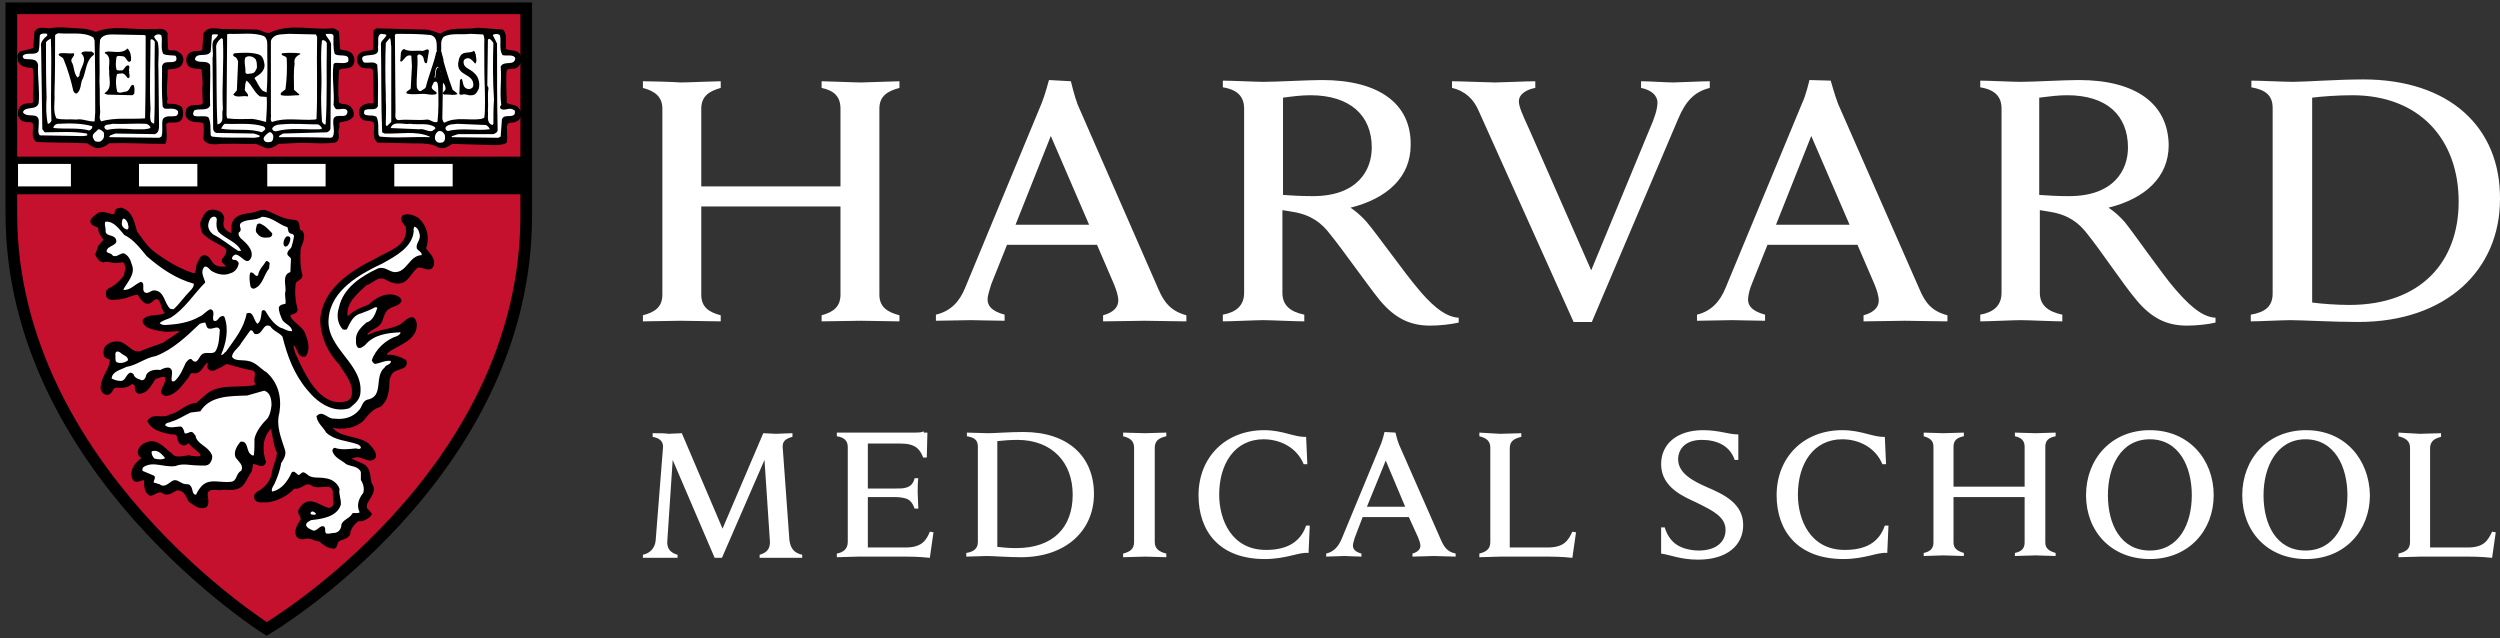 <svg width="325" height="83" viewBox="0 0 325 83" fill="none" xmlns="http://www.w3.org/2000/svg">
<rect x="0" y="0" width="325" height="83" fill="#333333" stroke="none"/>
<path fill-rule="evenodd" clip-rule="evenodd" d="M307.219 10.325C303.9 10.325 299.633 10.641 298.052 10.641C297.183 10.641 293.706 10.483 292.679 10.483V11.352C294.496 11.669 295.445 12.38 295.445 14.039V38.142C295.445 39.88 294.417 40.592 292.6 40.908V41.777C293.627 41.777 296.788 41.619 297.736 41.619C299.238 41.619 303.268 41.856 306.587 41.856C318.046 41.856 325 35.06 325 25.893C325.079 16.489 318.362 10.325 307.219 10.325ZM171.85 10.404C170.19 10.404 165.844 10.641 164.263 10.641C163.315 10.641 160.075 10.483 158.969 10.483V11.352C160.944 11.669 161.735 12.617 161.735 14.118V38.063C161.735 39.722 160.707 40.592 158.969 40.908V41.777C159.996 41.777 163.315 41.619 164.184 41.619C165.133 41.619 168.531 41.777 169.558 41.777V40.908C167.661 40.513 166.713 39.643 166.713 38.063V27.315C167.266 27.395 167.661 27.474 168.136 27.552C170.506 27.948 171.85 29.054 172.877 30.397C174.616 32.531 177.698 36.956 179.357 39.011C181.333 41.382 183.308 42.33 185.916 42.33C187.102 42.33 188.603 42.172 189.63 41.935V41.303C187.655 41.224 185.679 39.169 184.257 37.431C182.755 35.692 179.041 30.476 177.698 28.896C176.591 27.631 175.564 26.999 175.564 26.999C180.305 25.814 183.387 23.048 183.387 18.86C183.466 13.486 179.278 10.404 171.85 10.404ZM270.236 10.404C268.497 10.404 264.23 10.641 262.649 10.641C261.701 10.641 258.461 10.483 257.434 10.483V11.352C259.409 11.669 260.2 12.617 260.2 14.118V38.063C260.2 39.722 259.172 40.592 257.434 40.908V41.777C258.461 41.777 261.78 41.619 262.649 41.619C263.598 41.619 266.996 41.777 268.102 41.777V40.908C266.205 40.513 265.178 39.643 265.178 38.063V27.315C265.731 27.395 266.126 27.474 266.601 27.552C268.971 27.948 270.315 29.054 271.342 30.397C273.081 32.531 276.004 36.956 277.743 39.011C279.719 41.382 281.694 42.33 284.302 42.33C285.487 42.33 287.068 42.172 288.016 41.935V41.303C286.041 41.224 284.144 39.169 282.643 37.431C281.141 35.692 277.506 30.476 276.242 28.896C275.135 27.631 274.108 26.999 274.108 26.999C278.849 25.814 281.931 23.048 281.931 18.86C281.852 13.486 277.664 10.404 270.236 10.404ZM136.368 10.404C136.368 10.404 135.814 12.459 135.419 13.407L125.462 37.431C124.751 39.169 123.645 40.434 121.669 40.908V41.698L126.173 41.619C126.806 41.619 129.572 41.698 130.599 41.698V40.908C128.86 40.434 128.386 39.722 128.386 38.932C128.386 38.379 128.702 37.51 128.86 36.956L130.915 31.82H142.611L144.823 36.956C145.139 37.747 145.376 38.458 145.376 39.09C145.376 39.801 144.902 40.592 143.401 40.987V41.777C144.586 41.777 147.905 41.698 148.775 41.698C149.565 41.698 153.121 41.777 154.227 41.777V40.987C152.173 40.434 151.303 39.248 150.592 37.589L140.082 13.565C139.687 12.538 139.213 10.562 139.213 10.562L136.368 10.404ZM235.228 10.404C235.228 10.404 234.754 12.459 234.279 13.407L224.322 37.431C223.611 39.169 222.505 40.434 220.608 40.908V41.698L225.192 41.619C225.824 41.619 228.432 41.698 229.459 41.698V40.908C227.72 40.434 227.246 39.722 227.246 38.932C227.246 38.379 227.483 37.51 227.72 36.956L229.775 31.82H241.471L243.683 36.956C243.999 37.747 244.237 38.458 244.237 39.09C244.237 39.801 243.762 40.592 242.261 40.987V41.777C243.367 41.777 246.765 41.698 247.635 41.698C248.425 41.698 251.981 41.777 253.166 41.777V40.987C251.033 40.434 250.242 39.248 249.531 37.589L238.942 13.486C238.547 12.459 237.994 10.483 237.994 10.483L235.228 10.404ZM83.579 10.562V11.431C85.081 11.827 86.108 12.538 86.108 14.118V38.3C86.108 39.959 85.081 40.592 83.579 40.987V41.777L88.479 41.698C89.427 41.698 92.904 41.777 93.694 41.777V40.987C92.193 40.592 91.165 39.959 91.165 38.3V26.841H109.262V38.3C109.262 39.959 108.235 40.592 106.812 40.987V41.777C107.603 41.777 111.001 41.698 111.949 41.698L116.928 41.777V40.987C115.426 40.592 114.32 39.959 114.32 38.3V14.118C114.32 12.459 115.426 11.827 116.928 11.431V10.562L111.949 10.72C111.001 10.72 107.603 10.562 106.812 10.562V11.431C108.314 11.748 109.262 12.459 109.262 14.118V24.233H91.165V14.118C91.165 12.459 92.272 11.827 93.694 11.431V10.562C92.904 10.562 89.427 10.72 88.479 10.72C87.609 10.641 84.29 10.562 83.579 10.562ZM188.761 10.562V11.431C190.5 11.827 191.606 12.933 192.238 14.434L204.566 41.856H206.937L218.158 15.462C219.186 13.012 220.371 11.906 222.268 11.431V10.562C221.161 10.562 218.237 10.72 217.526 10.72C216.736 10.72 214.286 10.562 213.338 10.562V11.431C214.602 11.669 215.471 12.38 215.471 13.328C215.471 14.197 215.076 15.383 214.444 16.805L206.858 35.139L198.797 16.805C197.928 14.909 197.454 13.881 197.454 13.17C197.454 12.143 198.639 11.59 199.588 11.431V10.562C198.481 10.562 195.162 10.72 194.372 10.72C193.582 10.72 189.867 10.562 188.761 10.562ZM170.348 12.38C175.485 12.38 178.33 14.988 178.33 19.176C178.33 22.1 176.512 25.498 170.664 25.498C169.242 25.498 167.741 25.419 166.792 25.34V12.696C167.978 12.538 169.163 12.38 170.348 12.38ZM268.734 12.38C273.871 12.38 276.637 14.988 276.637 19.176C276.637 22.1 274.819 25.498 268.971 25.498C267.549 25.498 266.047 25.419 265.099 25.34V12.696C266.363 12.538 267.549 12.38 268.734 12.38ZM305.797 12.38C314.49 12.38 319.626 18.07 319.626 26.209C319.626 34.032 314.727 39.643 305.402 39.643C303.742 39.643 301.688 39.485 300.581 39.327V12.696C301.767 12.538 303.979 12.38 305.797 12.38ZM136.605 17.674L141.583 29.212H132.021L136.605 17.674ZM235.465 17.674L240.443 29.212H230.881L235.465 17.674Z" fill="white"/>
<path fill-rule="evenodd" clip-rule="evenodd" d="M34.665 1H1.079L1 27.868C1 60.742 34.032 81.684 34.349 81.921L34.428 82C34.507 82 34.744 81.842 34.744 81.842C40.354 78.207 68.329 58.372 68.329 28.026V1.079C68.329 1 34.665 1 34.665 1Z" fill="#C5112E"/>
<path d="M1.475 27.787V1.077H68.409C68.409 1.077 68.409 5.028 68.409 28.024C68.409 61.926 34.665 81.761 34.665 81.761C34.665 81.761 1.475 60.899 1.475 27.787Z" stroke="black" stroke-width="1.515"/>
<path fill-rule="evenodd" clip-rule="evenodd" d="M221.398 55.922C218.079 55.922 215.946 57.66 215.946 60.347C215.946 63.429 219.028 64.615 220.529 65.326C222.584 66.353 224.322 67.143 224.322 68.882C224.322 70.541 222.979 71.569 220.845 71.569C219.897 71.569 218.711 71.332 217.921 70.778C217.21 70.304 216.657 69.435 216.42 68.566H215.946V71.964C217.131 72.122 218.474 72.754 220.766 72.754C224.559 72.754 226.614 70.858 226.614 68.25C226.614 65.484 224.164 64.299 221.951 63.35C220.134 62.56 218.158 61.533 218.158 59.715C218.158 58.451 219.028 57.186 221.24 57.186C223.137 57.186 224.875 57.898 225.508 59.794H225.982V56.475C224.638 56.475 223.532 55.922 221.398 55.922ZM164.342 55.922C159.285 55.922 155.808 59.478 155.808 64.377C155.808 69.04 158.495 72.675 164.421 72.675C167.266 72.675 168.926 71.727 170.111 71.885L170.269 68.329H169.795C169.005 70.62 167.108 71.49 164.579 71.49C160.075 71.49 158.495 67.538 158.495 64.299C158.495 60.347 160.47 57.107 164.263 57.107C166.476 57.107 168.61 58.214 169.479 60.347H169.953L169.795 56.791C168.294 56.87 166.792 55.922 164.342 55.922ZM239.495 55.922C234.437 55.922 230.96 59.478 230.96 64.377C230.96 69.04 233.726 72.675 239.653 72.675C242.498 72.675 244.157 71.727 245.343 71.885L245.501 68.329H245.027C244.236 70.62 242.419 71.49 239.811 71.49C235.307 71.49 233.726 67.538 233.726 64.299C233.726 60.347 235.702 57.107 239.495 57.107C241.708 57.107 243.841 58.214 244.711 60.347H245.185L245.027 56.791C243.525 56.87 242.024 55.922 239.495 55.922ZM279.482 55.922C274.424 55.922 271.184 59.715 271.184 64.377C271.184 69.04 274.424 72.675 279.482 72.675C284.539 72.675 287.779 68.961 287.779 64.377C287.779 59.715 284.539 55.922 279.482 55.922ZM299.791 55.922C294.733 55.922 291.493 59.715 291.493 64.377C291.493 69.04 294.733 72.675 299.791 72.675C304.848 72.675 308.089 68.961 308.089 64.377C308.009 59.715 304.848 55.922 299.791 55.922ZM120.089 56.08C119.772 56.238 119.219 56.238 118.903 56.238H108.788V56.712C109.815 56.87 110.21 57.344 110.21 58.135V70.462C110.21 71.332 109.657 71.806 108.788 71.964V72.438L111.554 72.359H116.69C118.429 72.359 119.377 72.359 120.879 72.517L121.353 69.198L120.879 69.119C120.405 70.304 119.772 71.174 117.718 71.174H112.818V64.615H116.295C116.77 64.615 117.402 64.694 117.639 64.773C118.35 64.931 118.666 65.484 118.903 66.116H119.377C119.377 65.563 119.298 64.377 119.298 64.061C119.298 63.745 119.298 62.639 119.377 62.165H118.903C118.745 62.797 118.429 63.271 117.639 63.429C117.402 63.508 116.77 63.508 116.295 63.508H112.818V57.66H117.086C119.061 57.66 119.614 58.451 120.01 59.478H120.484L120.563 56.238H120.089V56.08ZM133.049 56.159C131.31 56.159 129.255 56.317 128.465 56.317C127.991 56.317 126.173 56.238 125.699 56.238V56.712C126.648 56.87 127.122 57.186 127.122 58.056V70.462C127.122 71.332 126.569 71.727 125.62 71.885V72.359L128.307 72.28C129.097 72.28 131.073 72.438 132.733 72.438C138.58 72.438 142.215 68.961 142.215 64.219C142.215 59.32 138.817 56.159 133.049 56.159ZM179.989 56.159C179.989 56.159 179.752 57.186 179.515 57.739L174.379 70.146C173.983 71.016 173.43 71.727 172.403 71.964V72.359L174.774 72.28C175.09 72.28 176.433 72.359 176.986 72.359V71.964C176.117 71.727 175.88 71.332 175.88 70.936C175.88 70.62 176.038 70.225 176.117 69.909L177.144 67.222H183.15L184.336 69.83C184.494 70.225 184.652 70.62 184.652 70.936C184.652 71.332 184.415 71.727 183.624 71.964V72.359C184.257 72.359 185.995 72.28 186.39 72.28C186.785 72.28 188.682 72.359 189.235 72.359V71.964C188.129 71.727 187.734 71.095 187.339 70.225L181.886 57.819C181.649 57.265 181.412 56.238 181.412 56.238L179.989 56.159ZM250.084 56.238V56.712C250.875 56.949 251.349 57.265 251.349 58.056V70.541C251.349 71.411 250.796 71.727 250.084 71.885V72.28L252.613 72.201C253.087 72.201 254.905 72.28 255.3 72.28V71.885C254.51 71.648 253.957 71.332 253.957 70.541V64.615H263.202V70.541C263.202 71.411 262.649 71.727 261.938 71.885V72.28C262.333 72.28 264.072 72.201 264.625 72.201L267.233 72.28V71.885C266.442 71.648 265.889 71.332 265.889 70.541V58.056C265.889 57.186 266.442 56.87 267.233 56.712V56.238L264.625 56.317C264.151 56.317 262.333 56.238 261.938 56.238V56.712C262.728 56.87 263.202 57.265 263.202 58.056V63.271H253.957V58.056C253.957 57.186 254.51 56.87 255.3 56.712V56.238C254.905 56.238 253.087 56.317 252.613 56.317L250.084 56.238ZM146.009 56.238V56.712C146.957 56.949 147.431 57.344 147.431 58.214V70.462C147.431 71.332 146.957 71.727 146.009 71.964V72.438C146.562 72.438 148.379 72.359 148.854 72.359L151.619 72.438V71.964C150.671 71.727 150.118 71.332 150.118 70.462V58.214C150.118 57.344 150.592 56.949 151.619 56.712V56.238C151.066 56.238 149.249 56.317 148.854 56.317L146.009 56.238ZM192.317 56.238V56.712C193.266 56.949 193.74 57.344 193.74 58.214V70.462C193.74 71.332 193.266 71.727 192.317 71.964V72.438C192.87 72.438 194.688 72.359 195.083 72.359H200.22C201.958 72.359 202.907 72.359 204.408 72.517L204.882 69.198L204.408 69.119C203.855 70.304 203.302 71.174 201.168 71.174H196.268V58.293C196.268 57.423 196.743 57.028 197.77 56.791V56.317L195.004 56.396L192.317 56.238ZM311.803 56.238V56.712C312.751 56.949 313.304 57.344 313.304 58.214V70.462C313.304 71.332 312.83 71.727 311.803 71.964V72.438C312.356 72.438 314.252 72.359 314.648 72.359H319.784C321.523 72.359 322.471 72.359 323.972 72.517L324.447 69.198L323.972 69.119C323.419 70.304 322.866 71.174 320.811 71.174H315.912V58.293C315.912 57.423 316.386 57.028 317.334 56.791V56.317C316.781 56.317 315.043 56.396 314.569 56.396L311.803 56.238ZM84.844 56.317V56.791C85.792 56.949 86.266 57.423 86.187 58.214L85.239 70.225C85.16 71.174 84.606 71.885 83.579 72.122V72.517H85.871C86.187 72.517 87.609 72.517 88.084 72.517V72.122C86.977 71.806 86.74 71.174 86.74 70.462L87.451 59.794L92.904 72.517H93.852L99.384 59.794L100.095 70.462C100.095 71.174 99.858 71.806 98.752 72.122V72.517C99.305 72.517 101.202 72.517 101.518 72.517H104.284V72.122C103.256 71.885 102.782 71.332 102.624 70.225L101.755 58.214C101.676 57.423 102.071 57.028 103.019 56.791V56.317C102.387 56.317 101.281 56.396 100.886 56.396C100.49 56.396 99.7 56.317 99.226 56.317L93.931 68.724L88.637 56.317C88.162 56.317 87.293 56.396 86.898 56.396C86.661 56.317 85.476 56.317 84.844 56.317ZM279.482 57.107C283.275 57.107 284.934 60.663 284.934 64.377C284.934 68.092 283.275 71.569 279.482 71.569C275.688 71.569 274.029 68.171 274.029 64.377C274.029 60.663 275.688 57.107 279.482 57.107ZM299.712 57.107C303.505 57.107 305.165 60.663 305.165 64.377C305.165 68.092 303.505 71.569 299.712 71.569C295.919 71.569 294.259 68.171 294.259 64.377C294.259 60.663 295.998 57.107 299.712 57.107ZM132.258 57.186C136.763 57.186 139.45 60.11 139.45 64.299C139.45 68.566 136.921 71.253 132.1 71.253C131.231 71.253 130.283 71.174 129.651 71.095V57.344C130.362 57.265 131.389 57.186 132.258 57.186ZM180.147 59.873L182.676 65.879H177.698L180.147 59.873Z" fill="white"/>
<path fill-rule="evenodd" clip-rule="evenodd" d="M48.179 66.828C48.021 66.59 47.705 66.274 47.547 66.116C47.31 64.931 49.127 64.141 48.179 62.876C47.942 62.165 48.1 61.138 47.389 60.584C46.836 60.189 46.124 60.11 45.571 59.636C45.571 59.32 45.966 59.399 46.203 59.32C47.152 59.083 48.021 60.268 48.732 59.399C48.811 58.767 48.179 58.135 47.784 57.74C46.361 56.712 44.149 57.108 43.042 55.606L43.2 55.448C44.623 55.764 46.124 55.527 47.152 54.579C47.784 53.788 48.416 52.998 49.364 52.761C50.313 52.05 50.471 50.785 50.471 49.521C50.55 49.047 50.708 48.573 51.103 48.257C51.656 47.783 53 47.941 52.684 46.913C51.972 46.518 51.182 46.202 50.313 46.281C49.918 46.044 50.392 45.728 50.55 45.57C51.972 44.622 54.185 44.068 54.027 42.014C53.869 41.777 53.948 41.461 53.553 41.382C52.92 41.461 52.604 42.014 52.051 42.33C50.708 43.041 49.048 42.962 47.784 43.752C47.547 43.752 47.626 43.436 47.705 43.278C48.179 42.646 49.127 42.567 49.523 41.777C49.76 41.145 49.918 40.275 50.629 39.959C51.103 39.643 51.814 39.643 52.051 39.09C51.972 38.774 51.656 38.616 51.419 38.537C50.155 38.142 48.89 38.853 48.021 39.722C47.073 40.117 46.045 40.433 45.334 41.224C45.176 41.224 45.018 41.145 45.018 40.986C44.86 39.248 46.441 37.984 47.547 36.956C48.416 36.719 49.048 35.692 50.076 36.166C50.708 36.482 51.419 36.877 52.209 36.64C53.158 36.324 53.395 35.218 54.264 34.664C54.896 34.428 55.844 35.376 56.24 34.507C56.477 33.558 55.686 33.005 55.212 32.294C55.765 30.95 55.37 29.37 54.264 28.422C53.711 28.105 53.079 27.869 52.446 28.105C51.972 28.738 52.92 29.133 52.92 29.686C53.158 32.215 50.392 32.768 48.811 33.795C45.729 35.297 42.015 37.667 41.778 41.619C41.857 43.831 42.726 45.728 44.228 47.308C45.018 48.652 46.282 49.916 45.808 51.655C45.492 52.366 44.702 52.445 43.991 52.445C41.383 52.287 39.882 49.363 38.854 47.308C38.538 46.518 38.064 45.807 37.985 44.859C38.143 44.701 38.222 44.78 38.38 44.859C38.854 45.333 38.775 46.36 39.644 46.202C40.277 45.254 39.802 44.148 39.486 43.278C39.012 42.409 37.985 42.014 37.59 41.145C37.511 40.512 38.538 40.907 38.538 40.196C38.222 39.09 38.143 37.905 38.301 36.798C38.459 36.324 39.17 36.324 39.17 35.771C38.854 34.665 38.854 33.558 38.933 32.373C39.091 31.662 39.644 30.95 39.249 30.16C38.459 29.923 39.091 28.975 38.38 28.738C36.879 28.738 35.772 27.948 34.508 27.473C33.876 27.315 33.401 27.71 32.848 27.789C31.979 27.948 31.11 27.948 30.556 28.58C30.161 29.054 30.24 29.607 30.24 30.239C30.082 30.634 29.766 30.318 29.608 30.239C28.976 29.923 28.739 29.212 28.976 28.58C29.055 28.264 28.897 27.948 28.66 27.71C28.265 27.473 27.712 27.315 27.238 27.473C26.605 27.71 26.447 28.422 26.21 28.896C26.131 29.291 26.289 29.844 26.447 30.239C27.317 31.188 28.581 31.504 29.529 32.294C29.687 32.847 29.371 33.321 28.976 33.795C28.897 34.269 29.608 34.269 29.529 34.744C28.818 34.902 28.107 34.823 27.633 34.349C27.317 34.032 27.159 33.4 26.605 33.321C26.052 33.321 25.973 34.032 25.736 34.349C25.578 34.744 25.657 35.376 25.341 35.692L24.946 35.613C23.128 34.981 21.548 34.032 19.967 32.847C19.019 32.136 18.387 31.108 17.675 30.16C17.359 29.054 17.122 27.552 15.779 27.157C15.463 27.157 15.068 27.236 15.068 27.552L14.989 28.026C14.277 28.026 13.566 27.552 12.855 27.789C12.539 28.026 12.144 28.264 11.907 28.659C11.828 29.449 12.855 29.133 12.934 29.765C12.934 30.318 13.408 30.792 13.645 31.188L12.934 31.978L12.539 33.084C12.697 33.4 12.934 33.874 13.408 33.953C14.04 33.716 14.514 34.111 15.226 34.032C15.621 34.032 16.253 33.716 16.332 34.349C16.569 34.902 16.332 35.376 16.253 35.85C15.7 36.64 14.989 37.272 14.119 37.667C13.882 37.825 13.882 38.221 13.961 38.537C14.277 39.011 14.989 38.774 15.463 38.774C16.411 38.695 17.043 38.221 17.992 38.142C18.229 38.616 18.545 39.09 19.019 39.327C19.73 39.485 19.888 38.537 20.599 38.774C21.153 39.248 20.994 40.038 21.548 40.591C21.548 40.907 21.311 40.907 21.074 40.986C20.362 41.224 19.256 40.986 18.703 41.619C18.624 41.935 18.94 42.251 19.177 42.409C19.809 42.725 20.678 42.883 21.469 42.962C22.18 43.041 22.891 42.804 23.602 42.962L23.365 43.278L21.232 44.701C20.283 45.096 19.256 45.333 18.308 45.807C16.964 46.123 16.411 44.464 15.147 44.543C14.594 44.543 14.277 44.701 13.882 45.017C13.566 45.333 13.566 45.807 13.645 46.202C13.803 46.597 14.435 46.439 14.435 46.834C14.356 48.099 13.329 48.968 13.25 50.232C13.171 50.548 13.329 50.944 13.645 51.102C13.882 51.26 14.198 51.181 14.356 50.944C14.594 50.706 14.594 50.311 15.068 50.232C15.779 50.311 16.569 50.311 17.122 49.758C17.359 49.758 17.675 49.995 17.675 50.232C17.675 50.548 17.675 50.865 17.992 51.023C19.098 51.102 19.572 49.916 20.125 49.126C20.599 49.047 21.153 48.652 21.627 48.968C21.785 49.758 21.232 50.232 21.074 50.944C21.074 51.102 21.311 51.26 21.548 51.339C22.891 51.181 23.602 49.916 24.393 48.968C24.551 48.731 24.63 48.336 25.025 48.336C26.052 48.652 26.289 47.388 26.921 46.992H27.159C27.238 47.309 27 47.545 27.159 47.862C27.633 48.336 28.107 47.783 28.502 47.704L29.45 47.15C30.556 47.467 31.663 47.783 32.848 48.02C33.797 48.336 32.848 49.363 33.401 49.916C33.243 50.232 32.848 50.311 32.453 50.311C30.556 50.548 28.265 50.074 26.763 51.497L25.578 52.524C24.155 52.603 23.365 53.788 22.101 54.026C21.232 54.658 19.888 53.788 19.335 54.737C19.73 55.685 20.837 56.001 21.864 56.238C22.259 56.396 22.891 56.159 23.128 56.633C23.207 57.108 23.286 57.582 23.76 57.74C24.155 57.898 24.393 57.266 24.709 57.582C25.183 58.214 25.894 58.53 26.289 59.162C25.973 59.715 25.262 59.399 24.709 59.399L24.63 59.32C23.839 59.399 22.812 59.794 22.259 59.083C21.39 58.451 20.758 57.503 19.572 57.503C18.94 57.661 18.229 57.898 18.071 58.688C17.992 59.162 18.387 59.32 18.624 59.557C17.834 60.11 17.043 60.901 17.28 62.007C17.359 62.244 17.438 62.481 17.755 62.481C18.15 62.481 18.466 62.165 18.861 62.323C18.94 62.955 18.782 63.983 19.572 64.299C20.204 64.22 20.599 63.508 21.311 64.062C21.943 64.378 22.496 63.745 23.049 63.587C23.997 63.587 24.314 64.457 24.63 65.089C25.183 65.484 25.973 66.195 26.763 65.8C27.317 65.01 26.289 64.062 27.317 63.587C27.949 63.429 28.423 63.666 29.055 63.508C30.003 63.587 31.189 63.666 31.742 62.639L32.611 61.138L32.769 60.189C33.322 60.031 34.192 60.901 34.429 60.031C34.113 59.162 34.034 58.214 34.192 57.345C34.35 56.712 34.666 56.08 35.14 55.606L35.377 55.685C35.614 56.791 35.693 57.898 36.167 58.846C36.088 59.873 35.535 60.743 35.456 61.691C35.219 62.718 34.429 63.587 33.48 64.062C33.243 64.22 33.085 64.536 33.243 64.852C33.48 65.326 34.192 65.089 34.666 65.168C36.009 65.01 37.274 64.378 38.222 63.35C39.17 63.587 39.644 62.402 40.514 62.955C41.462 63.666 43.121 62.402 43.438 63.904C43.279 64.615 43.991 65.879 42.805 66.195C41.699 66.037 40.356 64.536 39.249 65.879C39.012 66.116 38.775 66.511 39.012 66.828C39.17 67.144 39.407 67.539 39.091 67.776C38.775 68.329 38.38 68.961 38.617 69.593C38.854 69.989 39.249 69.988 39.644 69.909C40.277 69.672 40.909 70.225 41.541 70.225C42.094 70.7 42.647 71.174 43.438 71.174C43.754 71.016 43.675 70.621 43.912 70.305C44.386 69.909 45.413 69.988 45.413 69.119C45.571 68.487 46.124 67.855 46.678 67.539C46.599 67.776 47.863 67.46 48.179 66.828Z" fill="black" stroke="black" stroke-width="0.307"/>
<path fill-rule="evenodd" clip-rule="evenodd" d="M27.71 28.184C27.315 28.263 27.157 28.737 27.078 29.133C26.999 29.686 27.315 30.16 27.71 30.476C28.816 31.029 29.844 31.898 30.95 32.61H31.345C30.792 31.424 29.37 31.108 28.421 30.16C28.105 29.686 28.105 29.133 28.184 28.579C28.184 28.263 27.947 28.105 27.71 28.184ZM34.032 28.184C33.242 28.737 32.056 28.421 31.345 28.974C30.871 29.37 31.661 29.844 31.029 30.239C30.95 30.555 31.108 30.713 31.266 30.95C31.977 31.582 32.926 32.373 32.689 33.4C32.135 34.743 31.424 33.163 30.634 33.084C30.397 33.163 30.16 33.321 30.16 33.637C30.239 33.795 30.397 33.795 30.634 33.795C30.792 33.874 31.029 34.032 31.029 34.269C30.95 34.822 30.555 35.375 29.923 35.533C29.212 35.85 28.342 35.691 27.631 35.296C27.236 35.138 27.078 34.585 26.604 34.664C25.971 35.296 26.525 36.087 26.683 36.719C25.181 38.22 23.996 40.196 22.178 41.302C21.704 41.539 21.151 41.618 20.756 42.014C20.914 42.172 21.151 42.251 21.467 42.251C23.048 42.172 24.628 41.934 25.971 41.144C26.525 40.907 26.841 40.354 27.394 40.196C28.105 40.512 27.473 41.223 27.789 41.697C28.184 41.855 28.342 41.46 28.579 41.223C28.816 41.065 29.133 40.986 29.212 41.302C29.765 42.883 29.37 44.7 28.737 46.123C29.053 46.202 29.133 45.807 29.37 45.728C30.476 44.147 31.74 42.646 32.056 40.749C33.005 40.354 32.926 41.697 33.479 42.093C33.953 41.776 33.953 40.907 34.032 40.433C34.19 40.275 34.348 40.275 34.506 40.433C34.98 41.223 35.533 42.093 36.403 42.567C36.956 42.725 37.43 43.12 37.983 43.041C37.904 42.33 37.114 42.172 36.719 41.618C36.482 41.065 36.245 40.591 36.245 39.959C36.403 39.564 36.877 39.564 37.114 39.485C37.193 38.931 36.956 38.378 37.114 37.825C37.193 37.114 36.64 35.691 37.746 35.375L37.825 33.637C37.746 33.4 37.351 33.242 37.351 33.005C37.351 32.531 37.825 32.373 37.904 32.056C38.062 31.582 38.141 31.187 38.22 30.713C38.22 30.555 38.062 30.397 37.904 30.397C37.351 30.318 37.509 29.765 37.351 29.528C36.245 29.212 35.376 28.184 34.032 28.184ZM16.014 28.421C15.935 28.5 15.856 28.658 15.856 28.895C15.777 29.133 15.856 29.449 16.172 29.686C16.331 29.765 16.488 29.923 16.647 29.765C16.726 29.607 16.726 29.449 16.647 29.212C16.647 28.895 16.252 28.342 16.014 28.421ZM13.723 28.816C13.486 29.053 13.802 29.686 13.723 30.081C13.802 30.713 14.592 30.476 14.987 30.95C15.54 31.819 14.276 31.898 13.96 32.373C13.565 33.005 14.434 32.768 14.671 33.242C15.224 33.479 15.54 32.926 16.093 32.926C16.647 33.163 16.963 33.716 17.121 34.348C17.674 35.612 16.568 36.64 16.014 37.667C16.884 37.825 17.516 36.956 18.306 36.64C18.938 36.798 18.385 37.588 18.78 37.983C19.254 38.299 19.57 37.746 20.045 37.746C21.388 37.825 21.309 39.327 22.099 40.117C22.257 40.196 22.415 40.196 22.573 40.196C23.364 39.485 23.917 38.615 24.707 37.825C24.944 37.588 25.26 37.193 25.181 36.877C22.89 36.245 20.914 34.901 19.096 33.321C18.227 32.294 17.358 31.108 16.172 30.555C15.461 29.765 14.829 28.737 13.723 28.816ZM33.716 29.053C33.874 29.053 33.953 29.133 34.111 29.212C34.585 29.449 34.98 29.923 35.376 30.318C35.455 30.634 35.217 30.871 34.901 30.871C34.348 30.95 33.795 30.871 33.479 30.397C33.084 30.081 33.321 29.607 33.4 29.212C33.479 29.133 33.558 29.053 33.716 29.053ZM53.867 29.449C53.788 29.686 53.709 29.844 53.788 30.002C53.63 32.135 51.496 33.242 49.837 34.19C46.834 35.612 43.041 37.667 42.725 41.381C42.33 45.333 47.387 47.308 46.834 51.259C46.676 52.129 45.965 52.603 45.412 53.077C43.278 53.709 41.302 52.366 39.959 50.706C38.22 48.651 37.351 46.281 36.719 43.752C36.245 43.199 35.533 43.041 35.138 42.409C34.19 41.934 34.19 43.436 33.321 43.436C32.847 43.515 33.005 42.804 32.531 42.962L31.345 44.621C31.029 45.254 30.239 45.649 30.16 46.36C30.476 46.992 31.503 46.755 32.215 46.913C33.242 47.071 33.874 47.94 34.664 48.414C36.166 49.758 36.64 51.654 36.324 53.63C35.85 55.369 36.561 56.949 37.035 58.45C37.272 59.083 36.877 59.715 36.561 60.189C36.403 61.137 36.087 62.007 35.692 62.876C35.533 63.192 35.217 63.587 35.376 63.903C36.64 63.666 37.43 62.481 37.904 61.453C38.141 61.137 38.457 61.453 38.694 61.691C38.932 61.849 39.09 61.532 39.248 61.453C39.485 61.295 39.722 61.532 39.959 61.691C40.512 62.244 41.46 62.007 42.251 62.165C43.12 62.244 43.91 62.797 44.147 63.587C43.989 64.219 44.384 64.852 44.305 65.642C43.752 67.222 41.855 67.459 40.433 67.617C40.196 67.775 39.722 67.933 39.801 68.329C39.959 68.645 40.196 68.724 40.512 68.882C41.144 69.277 41.46 68.329 42.014 68.408C42.488 68.566 42.093 69.04 42.409 69.356C42.804 69.435 43.041 69.277 43.515 69.277C44.068 69.198 44.384 68.724 44.384 68.171C44.621 67.538 45.491 67.38 45.807 66.748C46.044 66.59 46.518 66.827 46.755 66.59C46.281 65.642 46.676 64.772 47.229 64.061C47.387 63.508 47.229 62.876 46.913 62.402V61.374C46.597 60.584 45.649 60.663 45.017 60.347C44.384 59.794 43.357 59.478 43.199 58.53C43.278 58.371 43.357 58.214 43.515 58.214C44.384 58.53 45.412 58.371 46.281 58.292C46.518 58.371 46.913 58.45 46.913 58.134C46.834 57.976 46.676 57.818 46.439 57.739C45.017 57.265 43.515 57.265 42.409 56.238C42.014 55.527 41.223 54.974 41.144 54.104C41.934 53.235 42.567 54.499 43.436 54.42C44.7 54.578 45.886 54.262 46.676 53.314C47.071 52.919 47.071 52.208 47.703 51.971C49.995 51.575 48.573 48.968 49.995 47.782C50.153 47.387 50.943 47.387 50.785 46.913C49.995 46.834 49.442 47.229 48.731 47.308C48.573 47.229 48.415 47.071 48.336 46.834C48.81 45.411 50.153 44.147 51.655 43.673C51.813 43.594 52.129 43.357 52.05 43.199C50.311 43.278 48.573 43.515 47.466 44.858C47.229 45.016 46.834 45.411 46.518 45.174C46.202 44.858 46.281 44.305 46.281 43.91C46.36 43.12 46.992 42.488 47.624 41.934C48.494 41.697 48.81 40.749 49.047 40.038C48.968 39.88 48.81 39.959 48.731 39.959C48.178 40.275 47.545 40.512 46.913 40.749C45.886 40.986 45.491 42.014 45.096 42.804C44.938 42.883 44.7 42.883 44.542 42.804C43.831 42.014 43.752 40.907 44.068 39.959C44.621 37.43 46.913 35.929 49.126 34.901C49.995 34.585 50.548 35.296 51.259 35.375C52.919 35.454 53.156 33.242 54.816 33.163C54.895 32.768 54.341 32.61 54.183 32.294C54.025 31.661 54.657 31.266 54.578 30.555C54.499 30.397 54.499 29.686 53.867 29.449ZM37.193 30.792C37.351 30.634 37.746 30.713 37.746 31.029C37.746 31.345 37.588 31.74 37.351 31.977C37.114 32.135 36.956 32.056 36.877 31.819C36.798 31.424 36.956 31.029 37.193 30.792ZM34.585 33.953C34.743 33.874 34.901 34.032 35.059 34.19L34.98 34.901C34.269 35.77 34.19 37.035 33.084 37.509C32.768 37.588 32.531 37.351 32.531 37.035C32.452 36.561 32.373 35.929 32.531 35.454C33.005 35.217 33.163 36.166 33.558 35.77C33.637 35.059 34.269 34.506 34.585 33.953ZM26.683 41.934C26.446 41.934 26.209 42.014 25.971 42.093C24.233 43.752 22.494 45.411 20.282 46.281C18.859 46.518 17.832 47.466 16.41 47.703C15.698 48.098 14.592 48.256 14.513 49.205C14.829 49.363 15.224 49.521 15.698 49.521C16.252 49.521 16.331 48.889 16.726 48.572C16.963 48.335 17.2 48.493 17.358 48.651C17.516 49.205 18.069 49.284 18.464 49.442C18.859 49.363 18.938 49.047 19.017 48.73C19.333 48.098 20.203 48.019 20.835 48.098C21.151 47.94 21.467 47.782 21.862 47.782C22.732 47.94 22.178 48.968 22.336 49.521C22.494 49.679 22.732 49.521 22.811 49.442C23.443 48.81 23.759 48.019 24.154 47.15C24.312 46.992 24.549 46.597 24.865 46.676C25.734 47.703 25.814 46.123 26.446 45.965C26.92 45.728 27.631 46.123 28.026 45.649C28.5 44.858 28.5 43.752 28.579 42.883C28.342 42.251 27.71 42.804 27.236 42.725C26.841 42.725 26.841 42.251 26.683 41.934ZM15.145 45.728C15.066 45.728 15.066 45.886 14.987 45.965C15.066 46.36 14.908 46.834 15.145 47.071C15.619 47.308 16.252 47.15 16.647 46.834C16.647 46.281 16.014 46.202 15.698 45.886C15.54 45.728 15.303 45.649 15.145 45.728ZM34.348 50.785L32.135 51.417C29.923 51.496 27.315 51.417 26.05 53.472L24.786 53.63C23.917 54.025 23.127 54.578 22.257 54.815C22.02 54.974 21.546 54.894 21.467 55.29C22.02 55.764 22.811 55.448 23.522 55.448C23.838 55.606 23.917 56.001 23.996 56.317C24.312 56.475 24.628 56.08 24.944 56.159C25.181 56.238 25.26 56.475 25.418 56.633C25.576 57.739 26.999 57.976 27.473 59.004C27.71 59.32 27.552 59.873 27.315 60.189C26.999 60.663 26.288 60.505 25.734 60.505C24.707 60.505 23.759 60.189 22.811 60.584C21.309 60.821 19.887 59.873 18.622 60.742C18.543 60.821 18.464 61.058 18.543 61.216L20.045 61.849C20.282 62.086 19.966 62.481 19.966 62.718L20.756 62.955C21.309 63.429 21.862 62.876 22.336 62.56C22.89 62.165 23.364 62.718 23.838 62.876C24.154 63.034 24.549 62.797 24.786 63.192C25.102 63.508 24.944 64.377 25.497 64.298C25.655 63.903 25.971 63.429 26.288 63.113C27.315 62.165 28.658 62.797 30.002 62.639C30.871 62.56 30.634 61.532 31.345 61.216C31.74 60.505 31.029 60.031 30.634 59.478C30.318 58.767 30.792 57.976 31.266 57.423C32.215 57.265 32.056 58.45 32.452 58.925C32.61 59.083 32.847 59.32 33.005 59.162C33.084 58.45 33.084 57.818 33.084 57.028C33.321 56.001 34.111 55.053 34.822 54.341C35.138 53.788 35.217 53.314 35.296 52.682C35.296 51.892 35.138 51.022 34.348 50.785ZM20.203 58.609C20.045 58.609 19.887 58.609 19.729 58.688C19.649 58.925 19.808 59.399 20.124 59.636C20.598 59.715 21.072 59.794 21.467 59.557C21.151 59.162 20.756 58.688 20.203 58.609ZM40.512 66.511C40.433 66.59 40.354 66.669 40.354 66.748C40.433 66.827 40.433 66.906 40.67 66.906C40.749 66.906 41.065 66.985 41.065 66.748C40.907 66.59 40.67 66.432 40.512 66.511Z" fill="white"/>
<path fill-rule="evenodd" clip-rule="evenodd" d="M1.552 20.518H68.407V25.101H1.552V20.518Z" fill="black" stroke="black" stroke-width="0.307"/>
<path fill-rule="evenodd" clip-rule="evenodd" d="M51.259 21.309H58.846V24.233H51.259V21.309ZM34.743 21.309H42.329V24.233H34.743V21.309ZM18.069 21.309H25.655V24.233H18.069V21.309ZM2.343 21.309H9.218V24.233H2.343V21.309Z" fill="white"/>
<path fill-rule="evenodd" clip-rule="evenodd" d="M12.459 4.319C14.671 3.371 17.2 4.082 19.65 3.924C20.282 4.082 21.23 3.608 21.625 4.319C21.625 5.03 21.625 5.742 21.704 6.453C21.941 6.927 22.653 6.532 23.048 6.848C23.285 7.006 23.522 7.085 23.601 7.401C23.759 7.717 23.68 8.112 23.443 8.428C22.969 8.902 22.416 8.744 21.783 8.903L21.625 9.061C21.704 10.404 21.388 11.589 21.625 12.854C21.546 13.091 21.467 13.486 21.783 13.644C22.416 13.644 23.048 13.644 23.522 14.039C23.68 14.355 23.68 14.75 23.601 15.145C23.364 16.489 21.23 14.987 21.467 16.568C21.467 17.121 21.625 17.99 21.388 18.544C18.939 18.544 16.41 18.385 14.118 18.464C13.723 18.86 13.17 19.097 12.617 19.097C12.142 19.018 11.747 18.701 11.352 18.464C9.139 18.385 6.927 18.385 4.793 18.306C4.082 17.753 4.635 16.805 4.398 15.936C4.003 15.54 3.45 15.857 3.055 15.62C2.738 15.541 2.659 15.225 2.501 14.987C2.501 14.513 2.501 14.118 2.896 13.802C3.292 13.565 3.766 13.565 4.24 13.565L4.477 13.328C4.319 11.826 4.714 10.404 4.398 8.823C4.161 8.507 3.766 8.744 3.45 8.586C3.055 8.507 2.659 8.349 2.501 7.875C2.422 7.48 2.343 7.164 2.659 6.848L4.477 6.374L4.635 4.161C5.03 3.529 5.82 3.845 6.453 3.845C7.559 3.608 8.902 3.766 10.088 3.845C10.957 3.845 11.747 4.003 12.459 4.319Z" fill="black" stroke="black" stroke-width="0.319"/>
<path fill-rule="evenodd" clip-rule="evenodd" d="M13.484 17.2C13.563 17.595 13.563 17.991 13.247 18.228C13.089 18.465 12.694 18.465 12.457 18.386C12.22 18.307 12.141 17.991 12.062 17.832C11.982 17.358 12.457 17.2 12.773 16.805C13.089 16.805 13.326 17.042 13.484 17.2ZM6.135 4.635C5.74 4.952 5.186 5.505 5.344 6.058L5.502 16.805L5.819 17.2C7.557 17.2 9.533 17.042 11.271 17.358C11.35 17.437 11.35 17.516 11.35 17.595C10.876 17.753 10.323 17.674 9.849 17.674L5.186 17.595C4.87 17.358 5.028 16.647 5.028 16.331C5.028 15.857 5.186 15.304 4.633 15.067C4.001 14.909 3.369 15.146 2.974 14.592C3.29 13.723 4.712 14.434 5.028 13.407C5.186 11.748 4.87 10.009 4.949 8.429C4.791 7.48 3.764 7.796 3.132 7.638C3.053 7.559 2.895 7.401 2.974 7.243C3.527 6.69 4.633 7.322 5.028 6.611C5.186 5.9 5.107 5.189 5.186 4.556C5.423 4.319 5.819 4.319 6.135 4.398V4.635ZM20.991 4.635C21.149 5.347 20.833 6.295 21.228 7.006C21.703 7.243 22.335 7.164 22.809 7.243C22.967 7.401 22.967 7.717 22.888 7.875C22.414 8.35 21.307 7.717 21.07 8.587C21.07 10.325 20.991 12.064 21.149 13.881L21.387 14.118C21.94 14.197 22.73 13.96 23.125 14.434C23.204 14.671 23.125 14.988 22.888 15.067C22.335 15.225 21.465 14.909 21.149 15.541C20.991 16.252 21.228 16.963 20.991 17.753L20.675 17.912L14.274 17.832C14.116 17.753 14.274 17.674 14.353 17.595L14.986 17.358L20.122 17.437C20.675 17.279 20.675 16.647 20.675 16.252L20.596 9.061C20.517 7.796 20.754 6.69 20.517 5.505C20.438 5.268 20.043 5.031 20.043 4.714C20.359 4.398 20.833 4.398 20.991 4.635ZM19.569 16.568C19.411 16.805 19.016 16.726 18.779 16.805H17.356C16.171 16.726 14.986 16.647 13.958 16.884C13.8 16.884 13.563 16.726 13.563 16.489C13.721 16.094 14.195 16.252 14.59 16.094C16.013 16.173 17.672 16.015 19.016 16.094C19.253 16.173 19.49 16.331 19.569 16.568ZM20.122 5.426C20.043 9.14 20.201 12.696 20.043 16.015C19.964 16.173 19.806 15.936 19.648 15.857C19.411 15.304 19.569 14.592 19.569 14.118C19.411 11.194 19.569 8.192 19.569 5.189C19.727 4.952 20.043 5.268 20.122 5.426ZM12.141 4.872L12.299 5.268C12.378 8.271 12.378 11.431 12.378 14.592L12.299 15.778C11.508 15.857 10.718 15.383 9.928 15.541C9.059 15.462 8.11 15.62 7.32 15.383C6.846 14.355 7.162 13.328 7.083 12.143C7.162 9.851 7.162 7.085 7.162 4.635C7.162 4.477 7.399 4.398 7.557 4.319C9.138 4.477 10.876 4.082 12.141 4.872ZM18.937 4.635C18.937 8.35 18.937 11.827 18.858 15.383C17.04 15.541 14.986 15.225 13.168 15.778C12.773 15.383 13.089 14.83 13.01 14.355C12.931 13.17 13.01 11.827 12.931 10.641C13.01 8.903 12.852 6.848 13.01 5.189C13.247 4.635 13.879 4.477 14.511 4.477L18.779 4.556L18.937 4.635ZM11.982 16.41C12.062 16.647 11.825 16.884 11.587 16.963C10.165 16.568 8.584 16.805 7.004 16.647L6.925 16.568C7.004 16.331 7.241 16.094 7.557 16.094C9.138 16.015 10.639 16.015 11.982 16.41ZM6.609 5.031C6.767 8.745 6.53 12.222 6.688 15.699C6.609 15.857 6.451 16.094 6.214 16.094C5.977 14.988 5.977 13.881 6.056 12.696C5.977 10.404 5.977 7.796 5.977 5.505C6.056 5.347 6.372 5.11 6.609 5.031Z" fill="white"/>
<path fill-rule="evenodd" clip-rule="evenodd" d="M43.12 3.844C43.357 3.765 43.673 4.002 43.91 4.16L44.068 6.531C44.7 6.768 45.491 6.61 45.807 7.321C45.965 7.637 45.965 8.19 45.728 8.427C45.254 8.981 44.226 8.506 43.91 9.139C43.831 10.798 43.752 11.905 43.91 13.406C44.384 13.88 45.175 13.485 45.57 14.117C45.807 14.354 45.886 14.67 45.807 15.066C45.412 15.619 44.7 15.619 44.068 15.777C43.831 16.014 44.068 16.409 43.91 16.725C43.673 17.278 44.226 18.068 43.515 18.384C41.618 18.622 39.88 18.305 37.983 18.463L36.166 18.543C35.692 18.859 35.059 19.333 34.427 19.017L33.321 18.543C31.977 18.622 30.713 18.463 29.37 18.543C28.421 18.463 27.157 18.938 26.604 18.068C26.604 17.357 26.762 16.646 26.525 15.856C25.814 15.619 24.707 15.935 24.312 15.066C24.233 14.828 24.312 14.433 24.391 14.196C24.865 13.485 26.051 14.117 26.525 13.485L26.446 11.509C26.604 10.561 26.367 9.771 26.367 8.902C25.655 8.664 24.47 8.981 24.391 7.953C24.312 7.4 24.628 6.926 25.102 6.847C25.576 6.689 26.209 6.926 26.446 6.531L26.604 4.397C27.157 3.449 28.421 4.002 29.291 3.923L33.4 4.002C34.032 4.081 34.664 4.713 35.297 4.318C37.825 3.212 40.591 4.081 43.12 3.844Z" fill="black" stroke="black" stroke-width="0.319"/>
<path fill-rule="evenodd" clip-rule="evenodd" d="M43.358 4.635C43.358 5.425 43.279 6.215 43.516 7.005C44.069 7.48 45.57 6.768 45.254 8.033C44.78 8.349 44.069 8.112 43.516 8.191L43.358 8.349C43.121 10.166 43.516 12.063 43.358 13.643C43.437 13.802 43.516 14.118 43.753 14.197C44.227 14.276 45.017 13.881 45.175 14.513C45.096 15.619 43.674 14.592 43.358 15.461C43.2 16.251 43.595 16.963 43.279 17.753L43.041 17.911C40.75 17.832 38.458 17.832 36.324 17.832C36.245 17.753 36.245 17.674 36.403 17.595L36.799 17.358L42.488 17.2C42.725 17.121 42.962 16.963 42.962 16.646C42.962 13.169 43.041 9.613 43.041 5.741C42.962 5.188 42.409 4.872 42.33 4.398C42.646 4.477 43.2 4.24 43.358 4.635ZM28.343 4.477C28.264 4.872 27.869 5.03 27.711 5.346C27.474 6.057 27.79 6.768 27.632 7.559L27.711 16.726C27.711 16.963 27.869 17.2 28.106 17.279L33.005 17.358C33.242 17.437 33.559 17.516 33.796 17.674C33.717 17.911 33.322 17.832 33.084 17.911C31.267 17.832 29.291 17.99 27.553 17.753L27.395 17.595C27.316 16.805 27.474 15.935 27.078 15.224C26.525 14.987 25.893 15.224 25.261 15.066C25.024 14.908 25.103 14.592 25.261 14.355C25.814 14.039 27 14.513 27.316 13.723C27.237 11.984 27.395 10.245 27.316 8.428C26.841 7.717 25.814 8.349 25.34 7.717C25.498 6.689 27 7.559 27.395 6.689L27.553 4.556C27.632 4.398 28.027 4.477 28.343 4.477ZM35.534 17.674C35.534 18.069 35.455 18.464 35.06 18.464C34.744 18.543 34.27 18.464 34.27 17.99C34.349 17.674 34.665 17.437 34.981 17.2C35.297 17.121 35.455 17.437 35.534 17.674ZM28.975 5.109C29.133 8.27 28.817 11.036 28.975 14.197C28.738 14.908 29.291 15.935 28.264 16.172C28.106 13.011 28.185 9.692 28.106 6.294C28.027 5.741 28.343 5.267 28.817 4.951L28.975 5.109ZM42.488 5.662C42.409 9.139 42.567 12.853 42.33 16.172C42.172 16.251 41.935 16.014 41.856 15.777C41.777 14.355 41.698 12.932 41.777 11.51C41.856 9.534 41.619 7.243 41.856 5.267C42.093 5.109 42.488 5.425 42.488 5.662ZM34.191 16.409C34.349 16.488 34.586 16.646 34.428 16.884L34.033 17.2C32.452 16.646 30.477 17.042 28.738 16.726C28.896 16.488 28.975 16.251 29.212 16.093C30.872 16.172 32.61 15.935 34.191 16.409ZM41.382 16.172C41.619 16.33 41.856 16.567 41.856 16.726L41.619 16.805C39.722 16.884 37.747 16.567 36.008 17.042C35.771 17.121 35.455 17.042 35.376 16.726C35.534 16.33 36.087 16.172 36.562 16.172C38.221 16.014 39.801 16.172 41.382 16.172ZM41.224 4.793C41.145 8.349 41.303 11.984 41.145 15.461L40.987 15.54C39.011 15.698 37.115 15.224 35.376 15.856C35.06 15.698 35.297 15.145 35.218 14.829V5.425C35.218 5.109 35.455 4.872 35.692 4.714C36.166 4.398 36.878 4.477 37.51 4.398L41.066 4.477L41.224 4.793ZM34.665 11.905C34.823 10.087 34.744 8.033 34.744 6.294C34.744 5.741 34.823 5.109 34.349 4.714C33.005 4.161 31.267 4.477 29.765 4.398C29.686 4.477 29.528 4.319 29.528 4.556L29.449 14.987L29.528 15.382C30.635 15.54 31.741 15.461 32.847 15.461C33.401 15.54 34.033 15.698 34.586 15.856C34.665 14.592 34.744 13.643 34.665 12.458V11.905Z" fill="white"/>
<path fill-rule="evenodd" clip-rule="evenodd" d="M65.326 4.003C65.879 4.714 65.484 5.662 65.642 6.452C66.195 6.927 67.459 6.373 67.618 7.559C67.697 8.033 67.459 8.349 67.222 8.586C66.827 8.981 66.116 8.586 65.721 9.06C65.563 10.404 65.721 11.905 65.721 13.486C66.116 13.723 66.669 13.723 67.143 13.96C67.38 14.197 67.618 14.513 67.618 14.908C67.538 15.303 67.38 15.54 66.985 15.698C66.59 15.856 65.958 15.698 65.8 16.172C65.642 16.884 65.879 17.674 65.721 18.464C65.247 18.701 64.615 18.701 64.061 18.701L58.767 18.543C58.292 18.78 57.739 19.333 57.028 19.017C55.922 18.306 54.341 18.543 53.077 18.464L49.126 18.385C48.414 17.753 48.968 16.647 48.73 15.935C48.493 15.461 47.703 15.619 47.308 15.461C46.913 15.303 46.834 14.829 46.834 14.434C46.913 13.96 47.308 13.723 47.703 13.644C48.019 13.486 48.651 13.802 48.73 13.328C48.73 11.905 48.651 10.562 48.651 9.218C48.572 8.428 47.466 8.902 46.992 8.586C46.597 8.349 46.518 7.796 46.597 7.401C46.992 6.611 47.861 6.848 48.572 6.611L48.651 6.373L48.73 4.003L48.968 3.845L55.211 4.003C55.922 4.003 56.554 4.319 57.265 4.556C58.609 3.529 60.505 4.082 62.086 3.766L65.326 4.003Z" fill="black" stroke="black" stroke-width="0.319"/>
<path fill-rule="evenodd" clip-rule="evenodd" d="M56.474 16.489C56.632 16.568 56.632 16.805 56.474 16.805C55.921 17.438 55.289 16.647 54.499 16.805L50.785 16.647C51.101 15.62 52.523 16.252 53.313 16.094C54.42 16.252 55.605 15.936 56.474 16.489ZM63.191 16.252C63.429 16.41 63.666 16.647 63.666 16.805C61.848 17.042 60.031 16.568 58.213 17.042C57.976 16.963 57.818 16.726 57.976 16.489C58.371 16.094 58.924 16.173 59.477 16.094L63.191 16.252ZM57.818 17.517C57.897 17.912 57.897 18.544 57.344 18.544C56.949 18.623 56.632 18.386 56.553 18.07C56.474 17.596 56.712 17.2 57.028 17.042C57.502 16.963 57.66 17.279 57.818 17.517ZM50.231 4.556C50.152 4.873 49.678 5.189 49.52 5.584C49.599 9.298 49.52 13.328 49.678 17.2L49.994 17.358C51.97 17.438 54.104 16.963 55.842 17.754C55.921 17.833 55.921 17.833 55.842 17.833C53.63 17.754 51.496 17.991 49.362 17.754L49.204 17.517C49.125 16.726 49.283 15.936 48.967 15.225C48.493 14.751 46.991 15.383 47.386 14.355C47.94 13.96 48.809 14.514 49.125 13.802C49.125 11.906 49.204 10.246 49.046 8.429C48.651 7.875 47.861 8.271 47.307 8.113C47.149 7.955 46.991 7.638 47.15 7.401C47.703 6.927 49.441 7.559 49.125 6.137C49.283 5.584 48.888 4.398 49.678 4.398C49.836 4.477 50.073 4.398 50.231 4.556ZM65.009 4.636C65.167 5.505 64.851 6.374 65.325 7.164C65.878 7.322 66.748 7.006 66.985 7.559C66.906 8.666 65.483 7.796 65.088 8.666C65.246 10.404 64.93 11.827 65.167 13.644C65.009 13.802 64.93 13.96 65.088 14.118C65.562 14.514 66.194 13.881 66.748 14.277C67.064 14.355 66.906 14.672 66.906 14.83C66.51 15.383 65.483 14.751 65.246 15.541L65.088 17.754L64.772 17.912L58.766 17.833C58.687 17.754 58.687 17.674 58.845 17.674L59.556 17.438H64.14C64.377 17.358 64.693 17.2 64.693 16.884C64.614 13.17 64.614 9.456 64.614 5.663L64.061 4.556C64.219 4.398 64.851 4.319 65.009 4.636ZM50.864 6.058V15.778C50.785 16.015 50.468 16.173 50.31 16.41L50.152 16.252C50.152 15.225 50.231 14.039 50.152 13.012V12.222C50.073 10.088 50.073 7.717 50.152 5.584C50.31 5.426 50.547 5.031 50.706 4.952C50.864 5.426 50.785 5.663 50.864 6.058ZM64.14 5.584C64.061 8.113 64.061 10.562 64.219 12.933C64.14 14.039 64.14 15.067 64.14 16.094C64.061 16.173 64.061 16.252 63.982 16.252C63.191 15.936 63.508 15.067 63.429 14.434C63.508 13.486 63.349 12.38 63.508 11.432L63.349 11.116L63.429 5.189C63.587 4.794 63.982 5.347 64.14 5.584ZM62.954 5.742C62.954 5.347 63.033 4.794 62.796 4.477L61.137 4.398C59.952 4.556 58.608 4.24 57.66 4.794C57.186 5.347 57.423 5.979 57.344 6.611C57.423 7.006 57.581 7.401 57.66 7.796L57.423 8.271L56.711 8.113L56.553 7.717C56.632 7.401 56.711 7.164 56.791 6.848C56.711 6.058 57.028 4.873 56 4.556C54.499 4.398 53.076 4.398 51.575 4.398C51.496 4.398 51.338 4.477 51.338 4.556L51.417 14.514C51.417 14.909 51.259 15.462 51.733 15.62C53.076 15.462 54.262 15.699 55.526 15.541C56 15.541 56.316 16.015 56.87 15.857C57.028 14.434 57.028 12.775 56.949 11.194C56.87 11.037 56.949 10.72 56.791 10.72V10.404L57.581 10.483L57.66 10.72L57.581 10.799L57.502 15.462C57.581 15.62 57.581 15.936 57.818 15.936C59.24 15.146 60.979 15.699 62.559 15.462L62.954 15.304C63.112 14.514 63.033 11.748 63.033 11.748C62.954 9.93 62.954 7.876 62.954 5.742ZM57.502 10.088C57.423 10.325 57.028 10.325 56.791 10.246L56.553 10.167C56.711 9.693 56.553 9.061 56.949 8.745C57.344 8.903 57.265 9.535 57.502 10.088Z" fill="white"/>
<path fill-rule="evenodd" clip-rule="evenodd" d="M34.191 11.827C33.638 11.352 33.479 10.72 33.084 10.167C33.242 9.93 33.559 9.851 33.795 9.614C34.191 9.298 34.507 8.745 34.349 8.191C34.27 7.717 34.112 7.243 33.638 7.085C32.689 6.769 31.425 6.848 30.477 6.927C30.318 7.006 30.239 7.164 30.398 7.322C30.793 7.48 30.872 7.717 30.951 8.033C30.872 9.298 30.872 10.483 30.793 11.748L30.319 12.301C30.793 12.775 31.504 12.38 32.215 12.538C32.373 12.222 31.899 11.985 31.82 11.669C31.899 11.274 31.82 10.799 32.057 10.483C32.768 11.036 33.005 11.985 33.795 12.538L34.902 12.617V12.064C34.586 12.064 34.349 11.827 34.191 11.827ZM32.768 9.535C32.452 9.535 31.978 9.772 31.899 9.377C31.978 8.824 31.662 8.033 31.899 7.48C32.294 7.164 32.926 7.322 33.242 7.717C33.4 8.033 33.4 8.429 33.4 8.824C33.242 9.14 33.163 9.456 32.768 9.535ZM57.661 10.799C57.819 11.036 57.977 11.352 57.898 11.669L57.503 12.143L57.74 12.301C58.293 12.222 59.004 12.459 59.479 12.222C59.321 11.985 59.005 11.827 58.846 11.669C58.214 10.009 57.74 8.271 57.266 6.532L56.713 6.769C56.397 8.271 55.764 9.693 55.369 11.274C55.29 11.59 54.974 11.59 54.737 11.827C54.421 11.906 54.263 11.59 54.184 11.352C54.105 10.009 54.342 8.824 54.263 7.401C54.184 7.164 54.5 6.927 54.737 7.164C55.132 7.322 55.053 7.796 55.211 8.112C55.29 8.271 55.527 8.271 55.527 8.033L55.764 6.611C55.606 6.137 55.211 6.69 54.816 6.611C54.105 6.532 53.157 6.769 52.524 6.374C51.971 6.532 52.129 7.322 52.05 7.796C51.971 7.875 52.05 7.954 52.129 8.033C52.603 7.796 52.761 7.006 53.473 7.243L53.552 8.587L53.394 11.511C53.236 11.748 52.761 11.827 52.84 12.143C53.631 12.38 54.579 12.143 55.369 12.222C55.843 12.301 56.318 12.38 56.713 12.222C56.792 12.143 56.792 11.985 56.634 11.906C56.397 11.748 56.002 11.511 56.16 11.194C56.318 10.957 56.318 10.483 56.792 10.641C56.871 10.641 56.95 10.72 56.95 10.799L57.582 10.878C57.582 10.878 57.582 10.799 57.661 10.799ZM56.713 10.167L56.476 10.088C56.634 9.614 56.476 8.982 56.871 8.666C57.266 8.903 57.266 9.535 57.424 10.088C57.345 10.325 56.95 10.325 56.713 10.167ZM61.849 7.085C61.849 7.401 62.086 8.033 61.77 8.271C61.454 7.954 61.375 7.717 60.901 7.559C60.664 7.559 60.348 7.638 60.269 7.954C60.19 8.903 61.138 8.903 61.691 9.535C62.245 10.009 62.403 10.878 62.245 11.511C62.007 12.064 61.77 12.38 61.296 12.38C60.822 12.459 60.506 12.143 60.111 12.301C60.032 12.301 59.874 12.38 59.716 12.222L59.795 10.404C59.874 10.325 59.953 10.246 60.032 10.246C60.269 10.799 60.111 11.511 60.98 11.59C61.217 11.511 61.454 11.511 61.533 11.115C61.612 9.535 59.479 9.93 59.558 8.271C59.637 7.875 59.637 7.559 59.874 7.243C60.269 6.611 61.059 7.006 61.612 6.611C61.77 6.69 61.77 7.006 61.849 7.085ZM39.09 7.006C38.616 7.243 38.142 7.559 38.3 8.271C38.142 9.377 38.221 10.483 38.221 11.669L38.932 12.301L38.853 12.38C38.063 12.38 37.352 12.538 36.561 12.38C36.245 12.064 36.956 11.827 37.115 11.59C37.273 10.325 37.352 8.982 37.273 7.559C37.115 7.164 36.482 7.322 36.64 6.927C37.352 6.848 38.221 6.848 38.932 6.927L39.09 7.006ZM17.042 7.875C16.568 8.429 16.489 7.401 16.015 7.322C15.778 7.322 15.304 7.164 15.146 7.401C15.067 8.033 14.988 8.508 15.146 9.061C15.304 9.219 15.699 9.14 15.936 9.14C16.173 8.982 16.331 8.429 16.726 8.508C16.963 8.745 16.647 9.061 16.805 9.298C16.726 9.614 17.042 10.088 16.647 10.167C16.41 10.009 16.252 9.535 15.857 9.535L15.225 9.614C14.988 10.404 15.067 11.194 15.225 11.906C15.541 12.222 16.015 11.906 16.41 11.906C16.963 11.748 16.884 10.957 17.358 11.036C17.516 11.352 17.516 11.827 17.437 12.222L17.2 12.38L13.96 12.301C13.802 12.222 13.486 12.222 13.644 12.064C14.671 11.431 14.118 10.167 14.197 9.219C14.039 8.508 14.592 7.401 13.644 6.927C13.565 6.69 13.881 6.769 14.039 6.69C14.83 6.69 15.936 7.006 16.568 6.295C17.042 6.769 17.042 7.401 17.042 7.875ZM12.143 7.164C11.194 7.875 11.194 9.14 10.799 10.167C10.404 10.72 10.641 11.59 10.009 12.143C9.772 12.222 9.614 11.985 9.535 11.827C9.219 10.404 8.824 9.061 8.271 7.717C8.192 7.322 7.243 7.243 7.796 6.927C8.508 6.848 8.982 7.006 9.614 6.927C9.772 7.322 9.14 7.559 9.298 8.033C9.693 8.587 9.535 9.535 10.088 10.088L10.325 9.851C10.325 8.824 11.511 7.875 10.562 6.927C10.799 6.532 11.511 6.769 11.906 6.69C12.064 6.848 12.38 6.927 12.143 7.164Z" fill="black"/>
</svg>
